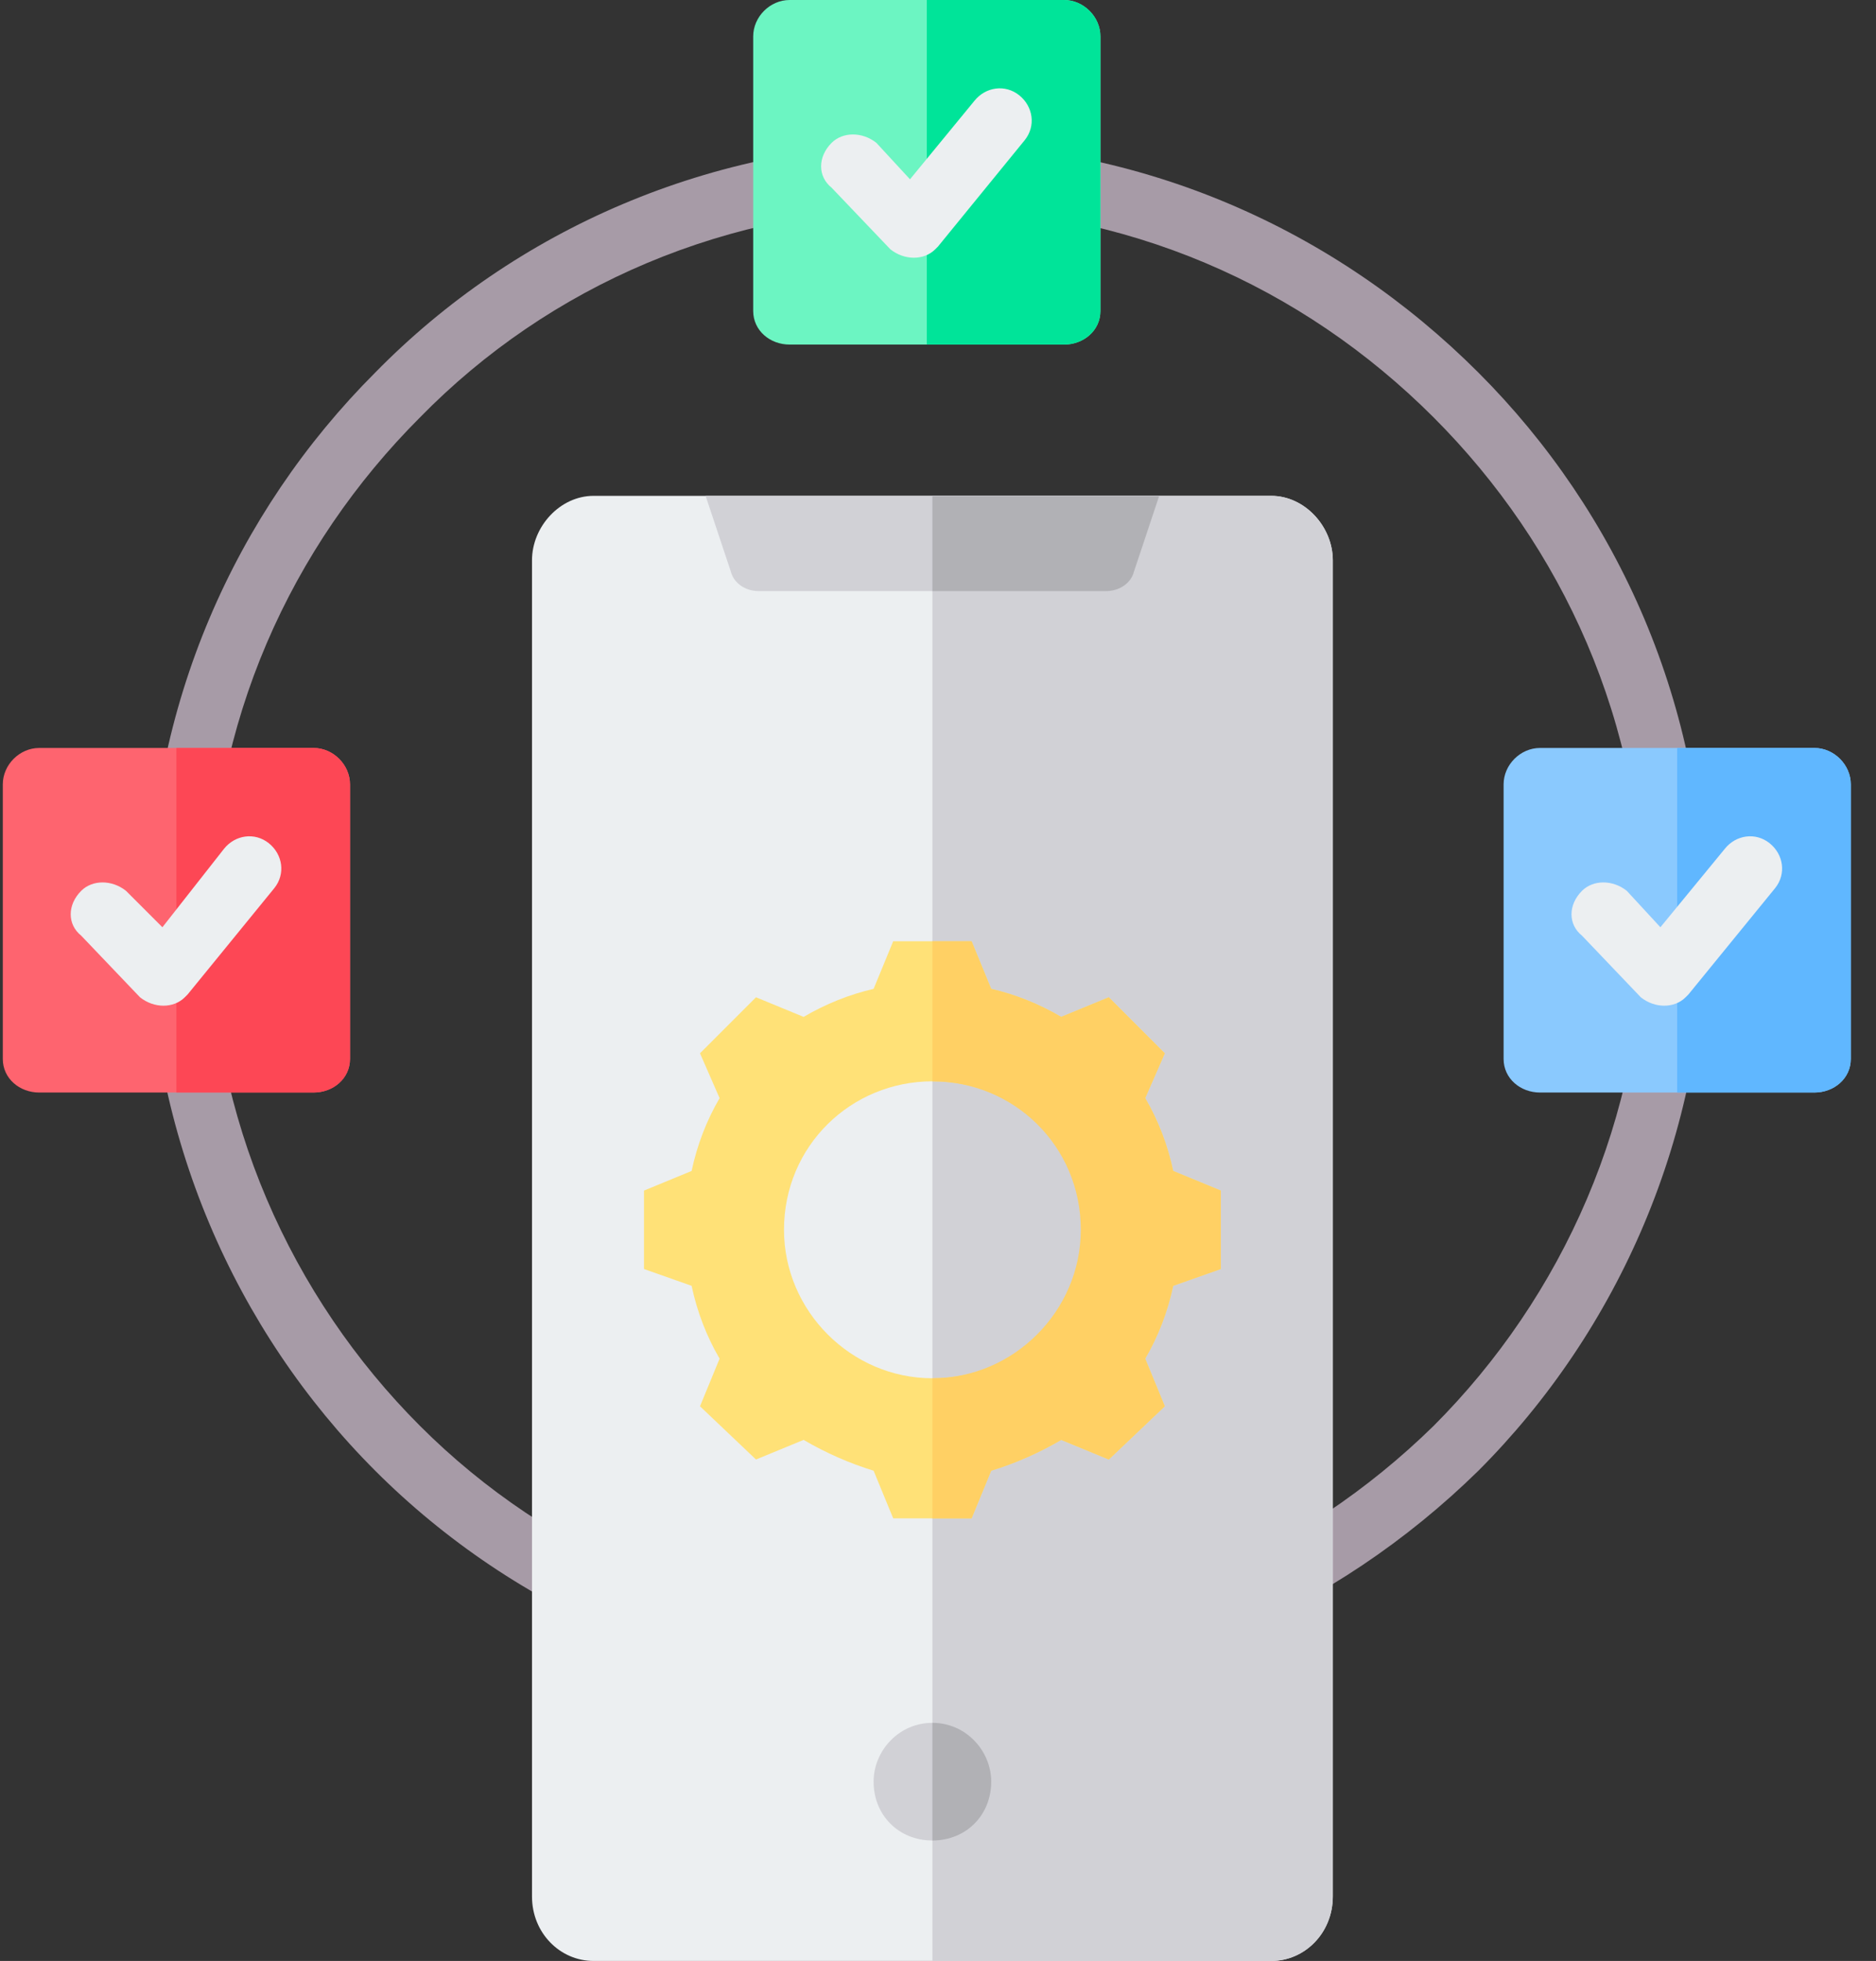<svg version="1.2" xmlns="http://www.w3.org/2000/svg" viewBox="0 0 67 70" width="67" height="70"><rect x="0" y="0" width="67" height="70" fill="#333333" stroke="none"/><style>.a{fill:#a79ba7}.b{fill:#8ac9fe}.c{fill:#60b7ff}.d{fill:#eceff1}.e{fill:#6cf5c2}.f{fill:#00e499}.g{fill:#fe646f}.h{fill:#fd4755}.i{fill:#d1d1d6}.j{fill:#b1b1b5}.k{fill:#ffe177}.l{fill:#ffd064}</style><path fill-rule="evenodd" class="a" d="m33.1 5.1c7.7 0 14.6 3.1 19.7 8.2 5 5 8.1 11.9 8.1 19.6 0 7.6-3.1 14.6-8.1 19.6-5.1 5-12 8.1-19.7 8.1-7.7 0-14.7-3.1-19.7-8.1-5-5-8.1-12-8.1-19.6 0-7.7 3.1-14.6 8.1-19.6 5-5.1 12-8.2 19.7-8.2zm18.1 9.8c-4.7-4.7-11-7.5-18.1-7.5-7.1 0-13.5 2.8-18.1 7.5-4.6 4.6-7.5 10.9-7.5 18 0 7 2.9 13.4 7.5 18 4.6 4.6 11 7.4 18.1 7.4 7.1 0 13.4-2.8 18.1-7.4 4.6-4.6 7.5-11 7.5-18 0-7.1-2.9-13.4-7.5-18z"/><path fill-rule="evenodd" class="b" d="m55 26.7h9.8c0.7 0 1.3 0.6 1.3 1.3v9.8c0 0.7-0.6 1.2-1.3 1.2h-9.8c-0.7 0-1.3-0.5-1.3-1.2v-9.8c0-0.7 0.6-1.3 1.3-1.3z"/><path fill-rule="evenodd" class="c" d="m59.9 26.7h4.9c0.7 0 1.3 0.6 1.3 1.3v9.8c0 0.7-0.6 1.2-1.3 1.2h-4.9z"/><path fill-rule="evenodd" class="d" d="m56.5 33.4c-0.5-0.4-0.5-1.1 0-1.6 0.4-0.4 1.1-0.4 1.6 0l1.2 1.3 2.3-2.8c0.4-0.5 1.1-0.6 1.6-0.2 0.5 0.4 0.6 1.1 0.2 1.6l-3.1 3.8q0 0-0.1 0.1c-0.4 0.4-1.1 0.4-1.6 0z"/><path fill-rule="evenodd" class="e" d="m28.2 0h9.8c0.7 0 1.3 0.6 1.3 1.3v9.8c0 0.7-0.6 1.2-1.3 1.2h-9.8c-0.7 0-1.3-0.5-1.3-1.2v-9.8c0-0.7 0.6-1.3 1.3-1.3z"/><path fill-rule="evenodd" class="f" d="m33.1 0h4.9c0.7 0 1.3 0.6 1.3 1.3v9.8c0 0.7-0.6 1.2-1.3 1.2h-4.9z"/><path fill-rule="evenodd" class="d" d="m29.7 6.7c-0.5-0.4-0.5-1.1 0-1.6 0.4-0.4 1.1-0.4 1.6 0l1.2 1.3 2.3-2.8c0.4-0.5 1.1-0.6 1.6-0.2 0.5 0.4 0.6 1.1 0.2 1.6l-3.1 3.8q0 0-0.1 0.1c-0.4 0.4-1.1 0.4-1.6 0z"/><path fill-rule="evenodd" class="g" d="m1.4 26.7h9.8c0.7 0 1.3 0.6 1.3 1.3v9.8c0 0.7-0.6 1.2-1.3 1.2h-9.8c-0.7 0-1.3-0.5-1.3-1.2v-9.8c0-0.7 0.6-1.3 1.3-1.3z"/><path fill-rule="evenodd" class="h" d="m6.3 26.7h4.9c0.7 0 1.3 0.6 1.3 1.3v9.8c0 0.7-0.6 1.2-1.3 1.2h-4.9z"/><path fill-rule="evenodd" class="d" d="m2.9 33.4c-0.5-0.4-0.5-1.1 0-1.6 0.4-0.4 1.1-0.4 1.6 0l1.3 1.3 2.2-2.8c0.4-0.5 1.1-0.6 1.6-0.2 0.5 0.4 0.6 1.1 0.2 1.6l-3.1 3.8q0 0-0.1 0.1c-0.4 0.4-1.1 0.4-1.6 0z"/><path fill-rule="evenodd" class="d" d="m47.6 67.7c0 1.3-1 2.3-2.2 2.3h-24.2c-1.2 0-2.2-1-2.2-2.3v-47.7c0-1.2 1-2.3 2.2-2.3h24.2c1.2 0 2.2 1.1 2.2 2.3 0 0 0 47.7 0 47.7z"/><path fill-rule="evenodd" class="i" d="m47.6 67.7c0 1.3-1 2.3-2.2 2.3h-12.1v-52.3h12.1c1.2 0 2.2 1.1 2.2 2.3z"/><path fill-rule="evenodd" class="i" d="m33.3 65.7c-1.2 0-2.1-0.9-2.1-2.1 0-1.1 0.9-2.1 2.1-2.1 1.2 0 2.1 1 2.1 2.1 0 1.2-0.9 2.1-2.1 2.1z"/><path fill-rule="evenodd" class="j" d="m33.3 61.5c1.2 0 2.1 1 2.1 2.1 0 1.2-0.9 2.1-2.1 2.1z"/><path fill-rule="evenodd" class="i" d="m25.2 17.7h16.2l-0.9 2.7c-0.1 0.4-0.5 0.7-1 0.7h-12.4c-0.5 0-0.9-0.3-1-0.7z"/><path fill-rule="evenodd" class="j" d="m33.3 17.7h8.1l-0.9 2.7c-0.1 0.4-0.5 0.7-1 0.7h-6.2c0 0 0-3.4 0-3.4z"/><path fill-rule="evenodd" class="k" d="m35.4 35.3q1.3 0.3 2.5 1l1.7-0.7 2 2-0.7 1.6q0.7 1.2 1 2.6l1.7 0.7v2.8l-1.7 0.6q-0.3 1.4-1 2.6l0.7 1.7-2 1.9-1.7-0.7q-1.2 0.7-2.5 1.1l-0.7 1.7h-2.8l-0.7-1.7q-1.3-0.4-2.5-1.1l-1.7 0.7-2-1.9 0.7-1.7q-0.7-1.2-1-2.6l-1.7-0.6v-2.8l1.7-0.7q0.3-1.4 1-2.6l-0.7-1.6 2-2 1.7 0.7q1.2-0.7 2.5-1l0.7-1.7h2.8zm3.3 8.6c0-3-2.4-5.3-5.4-5.3-2.9 0-5.3 2.3-5.3 5.3 0 2.9 2.4 5.3 5.3 5.3 3 0 5.4-2.4 5.4-5.3z"/><path fill-rule="evenodd" class="l" d="m35.4 35.3q1.3 0.3 2.5 1l1.7-0.7 2 2-0.7 1.6q0.7 1.2 1 2.6l1.7 0.7v2.8l-1.7 0.6q-0.3 1.4-1 2.6l0.7 1.7-2 1.9-1.7-0.7q-1.2 0.7-2.5 1.1l-0.7 1.7h-1.4v-5c2.9 0 5.3-2.4 5.3-5.3 0-3-2.4-5.3-5.3-5.3v-5h1.4z"/></svg>